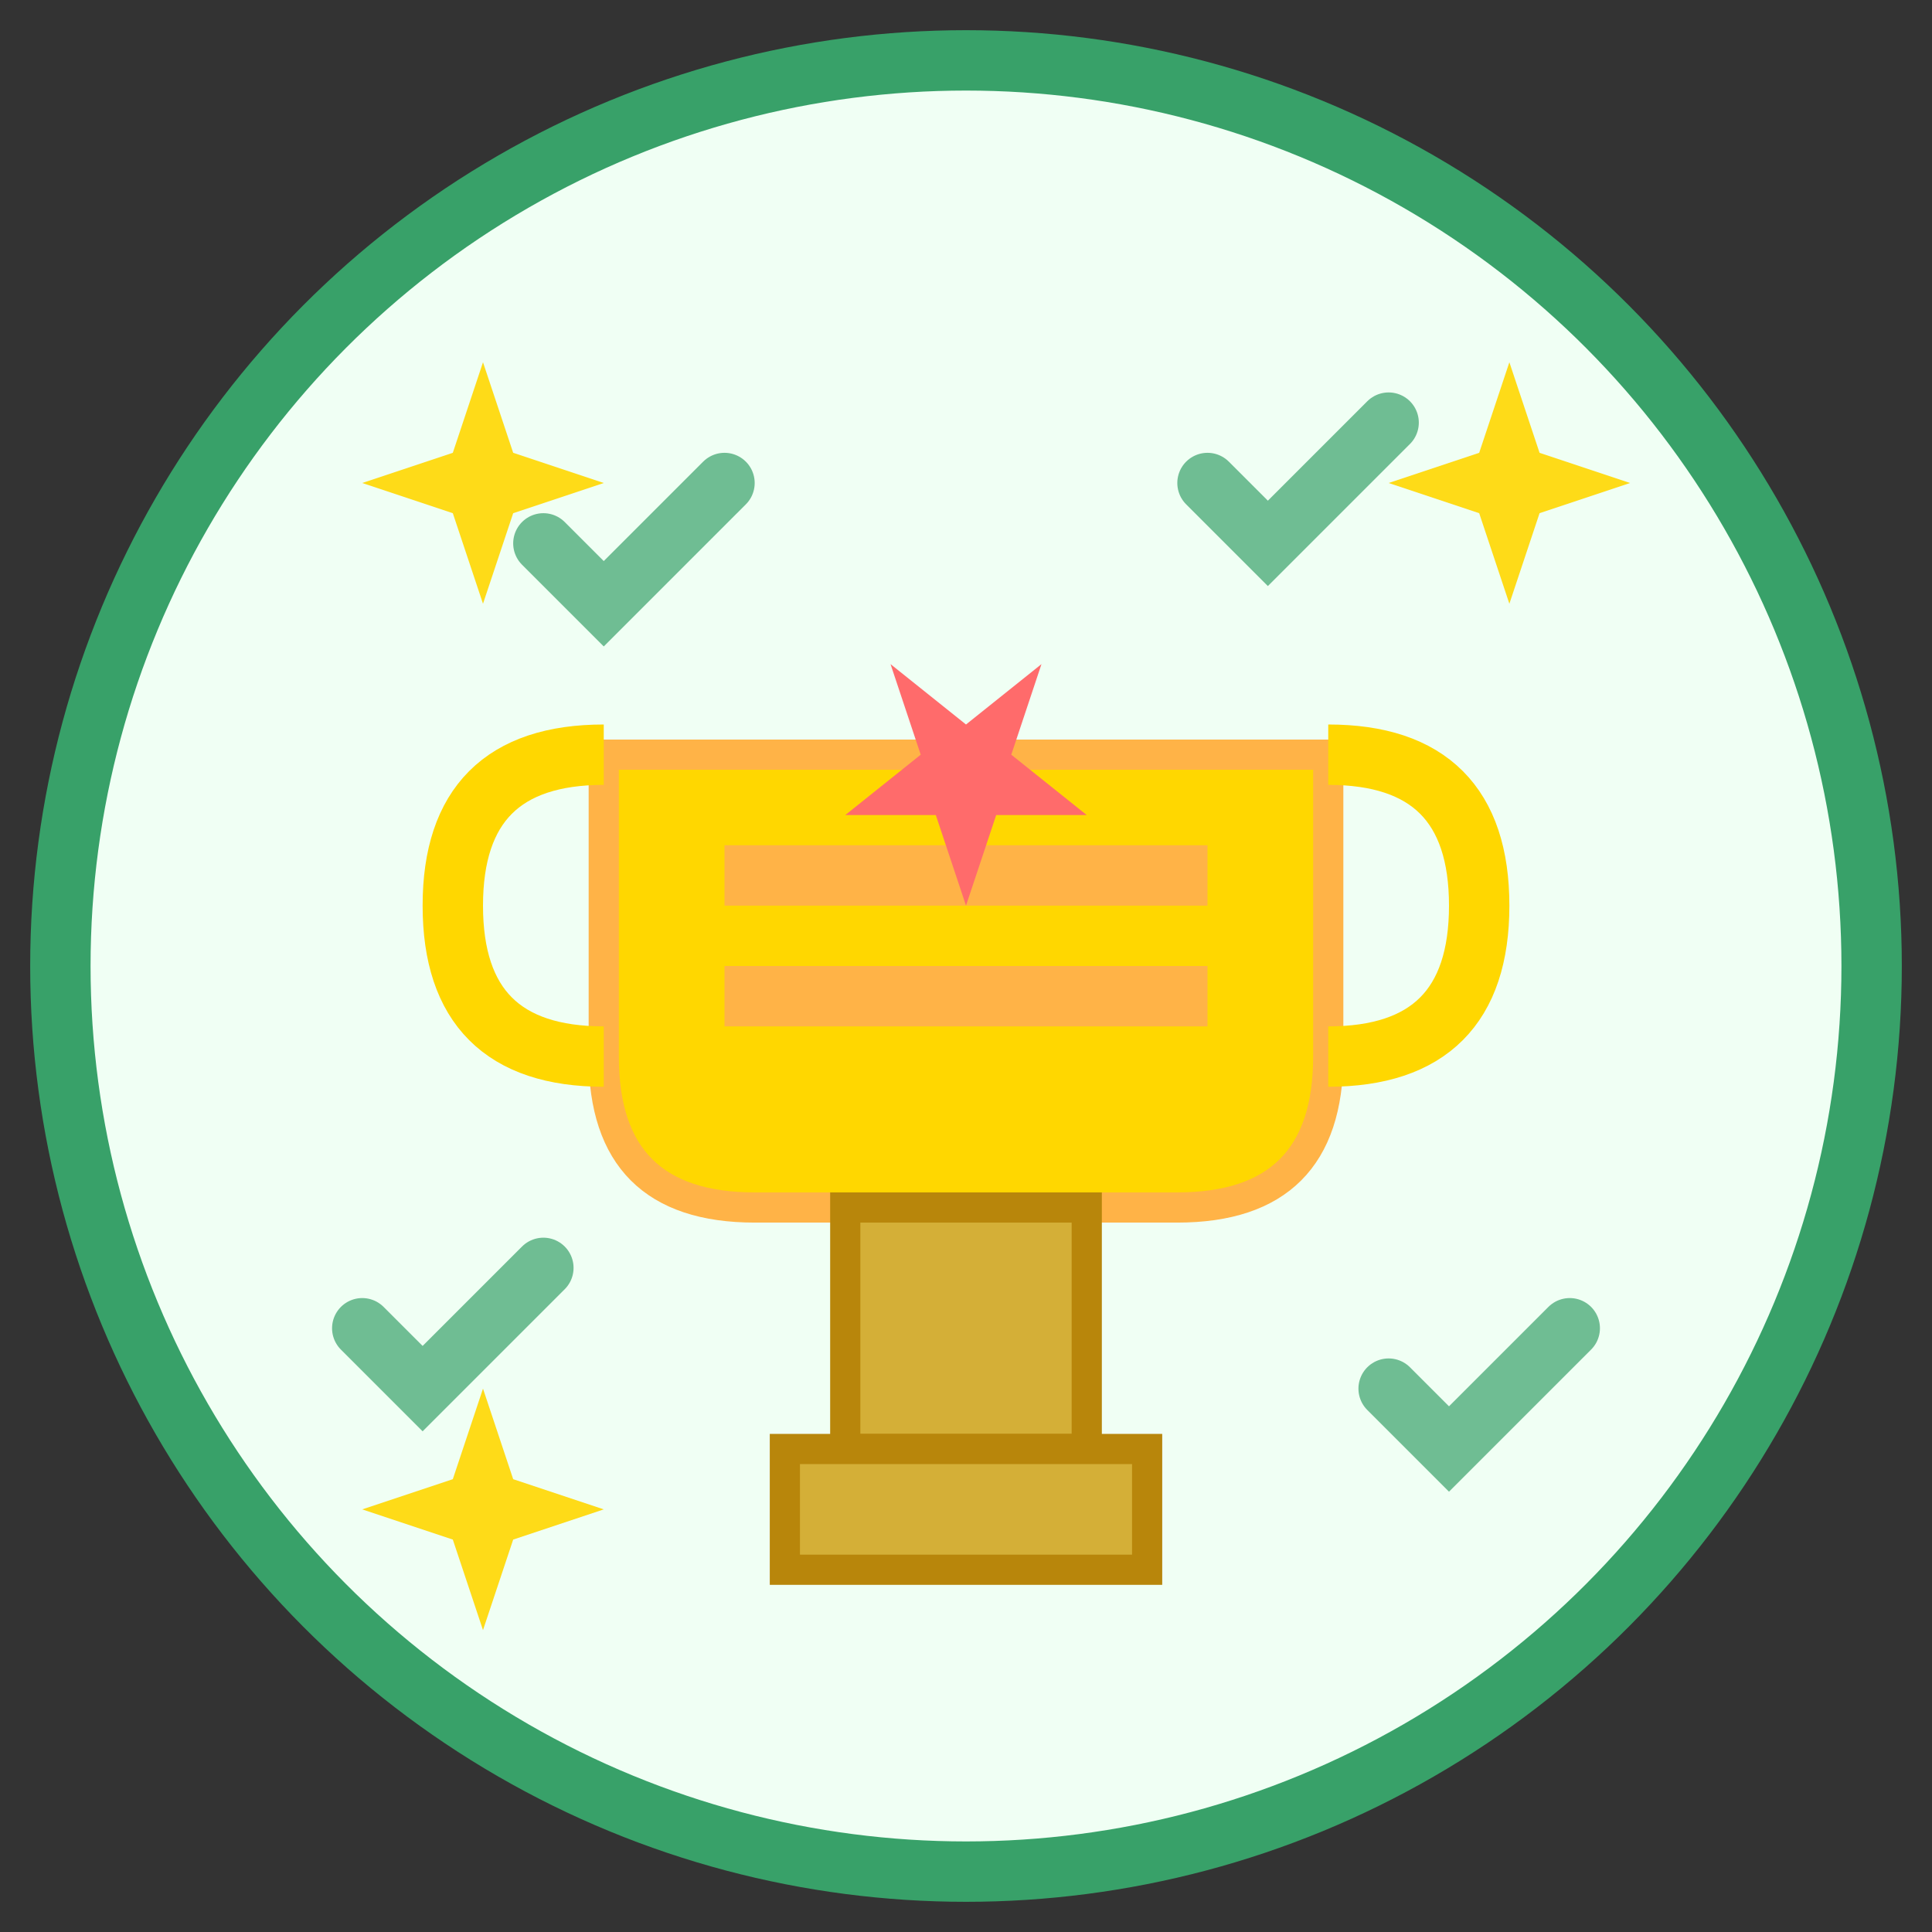 <svg xmlns="http://www.w3.org/2000/svg" viewBox="0 0 64 64" width="64" height="64">
  <rect x="0" y="0" width="64" height="64" fill="#333333" stroke="none"/>
  <!-- Background circle -->
  <circle cx="32" cy="32" r="30" fill="#f0fff4" stroke="#38a169" stroke-width="2"/>
  
  <!-- Trophy/Award shape -->
  <path d="M20 25 L20 35 Q20 40 25 40 L39 40 Q44 40 44 35 L44 25 Z" fill="#ffd700" stroke="#ffb347" stroke-width="1"/>
  
  <!-- Trophy base -->
  <rect x="28" y="40" width="8" height="8" fill="#d4af37" stroke="#b8860b" stroke-width="1"/>
  <rect x="26" y="48" width="12" height="4" fill="#d4af37" stroke="#b8860b" stroke-width="1"/>
  
  <!-- Trophy handles -->
  <path d="M20 25 Q15 25 15 30 Q15 35 20 35" stroke="#ffd700" stroke-width="2" fill="none"/>
  <path d="M44 25 Q49 25 49 30 Q49 35 44 35" stroke="#ffd700" stroke-width="2" fill="none"/>
  
  <!-- Trophy decoration -->
  <rect x="24" y="28" width="16" height="2" fill="#ffb347"/>
  <rect x="24" y="32" width="16" height="2" fill="#ffb347"/>
  
  <!-- Star on trophy -->
  <path d="M32 30 L33 27 L36 27 L33.5 25 L34.5 22 L32 24 L29.5 22 L30.5 25 L28 27 L31 27 Z" fill="#ff6b6b"/>
  
  <!-- Benefits symbols around trophy -->
  <g fill="#38a169" opacity="0.7">
    <!-- Checkmarks -->
    <path d="M18 18 L20 20 L24 16" stroke="#38a169" stroke-width="2" fill="none" stroke-linecap="round"/>
    <path d="M40 16 L42 18 L46 14" stroke="#38a169" stroke-width="2" fill="none" stroke-linecap="round"/>
    <path d="M46 46 L48 48 L52 44" stroke="#38a169" stroke-width="2" fill="none" stroke-linecap="round"/>
    <path d="M12 44 L14 46 L18 42" stroke="#38a169" stroke-width="2" fill="none" stroke-linecap="round"/>
  </g>
  
  <!-- Sparkles -->
  <g fill="#ffd700" opacity="0.9">
    <path d="M15 15 L16 12 L17 15 L20 16 L17 17 L16 20 L15 17 L12 16 Z"/>
    <path d="M49 15 L50 12 L51 15 L54 16 L51 17 L50 20 L49 17 L46 16 Z"/>
    <path d="M15 49 L16 46 L17 49 L20 50 L17 51 L16 54 L15 51 L12 50 Z"/>
  </g>
</svg>
